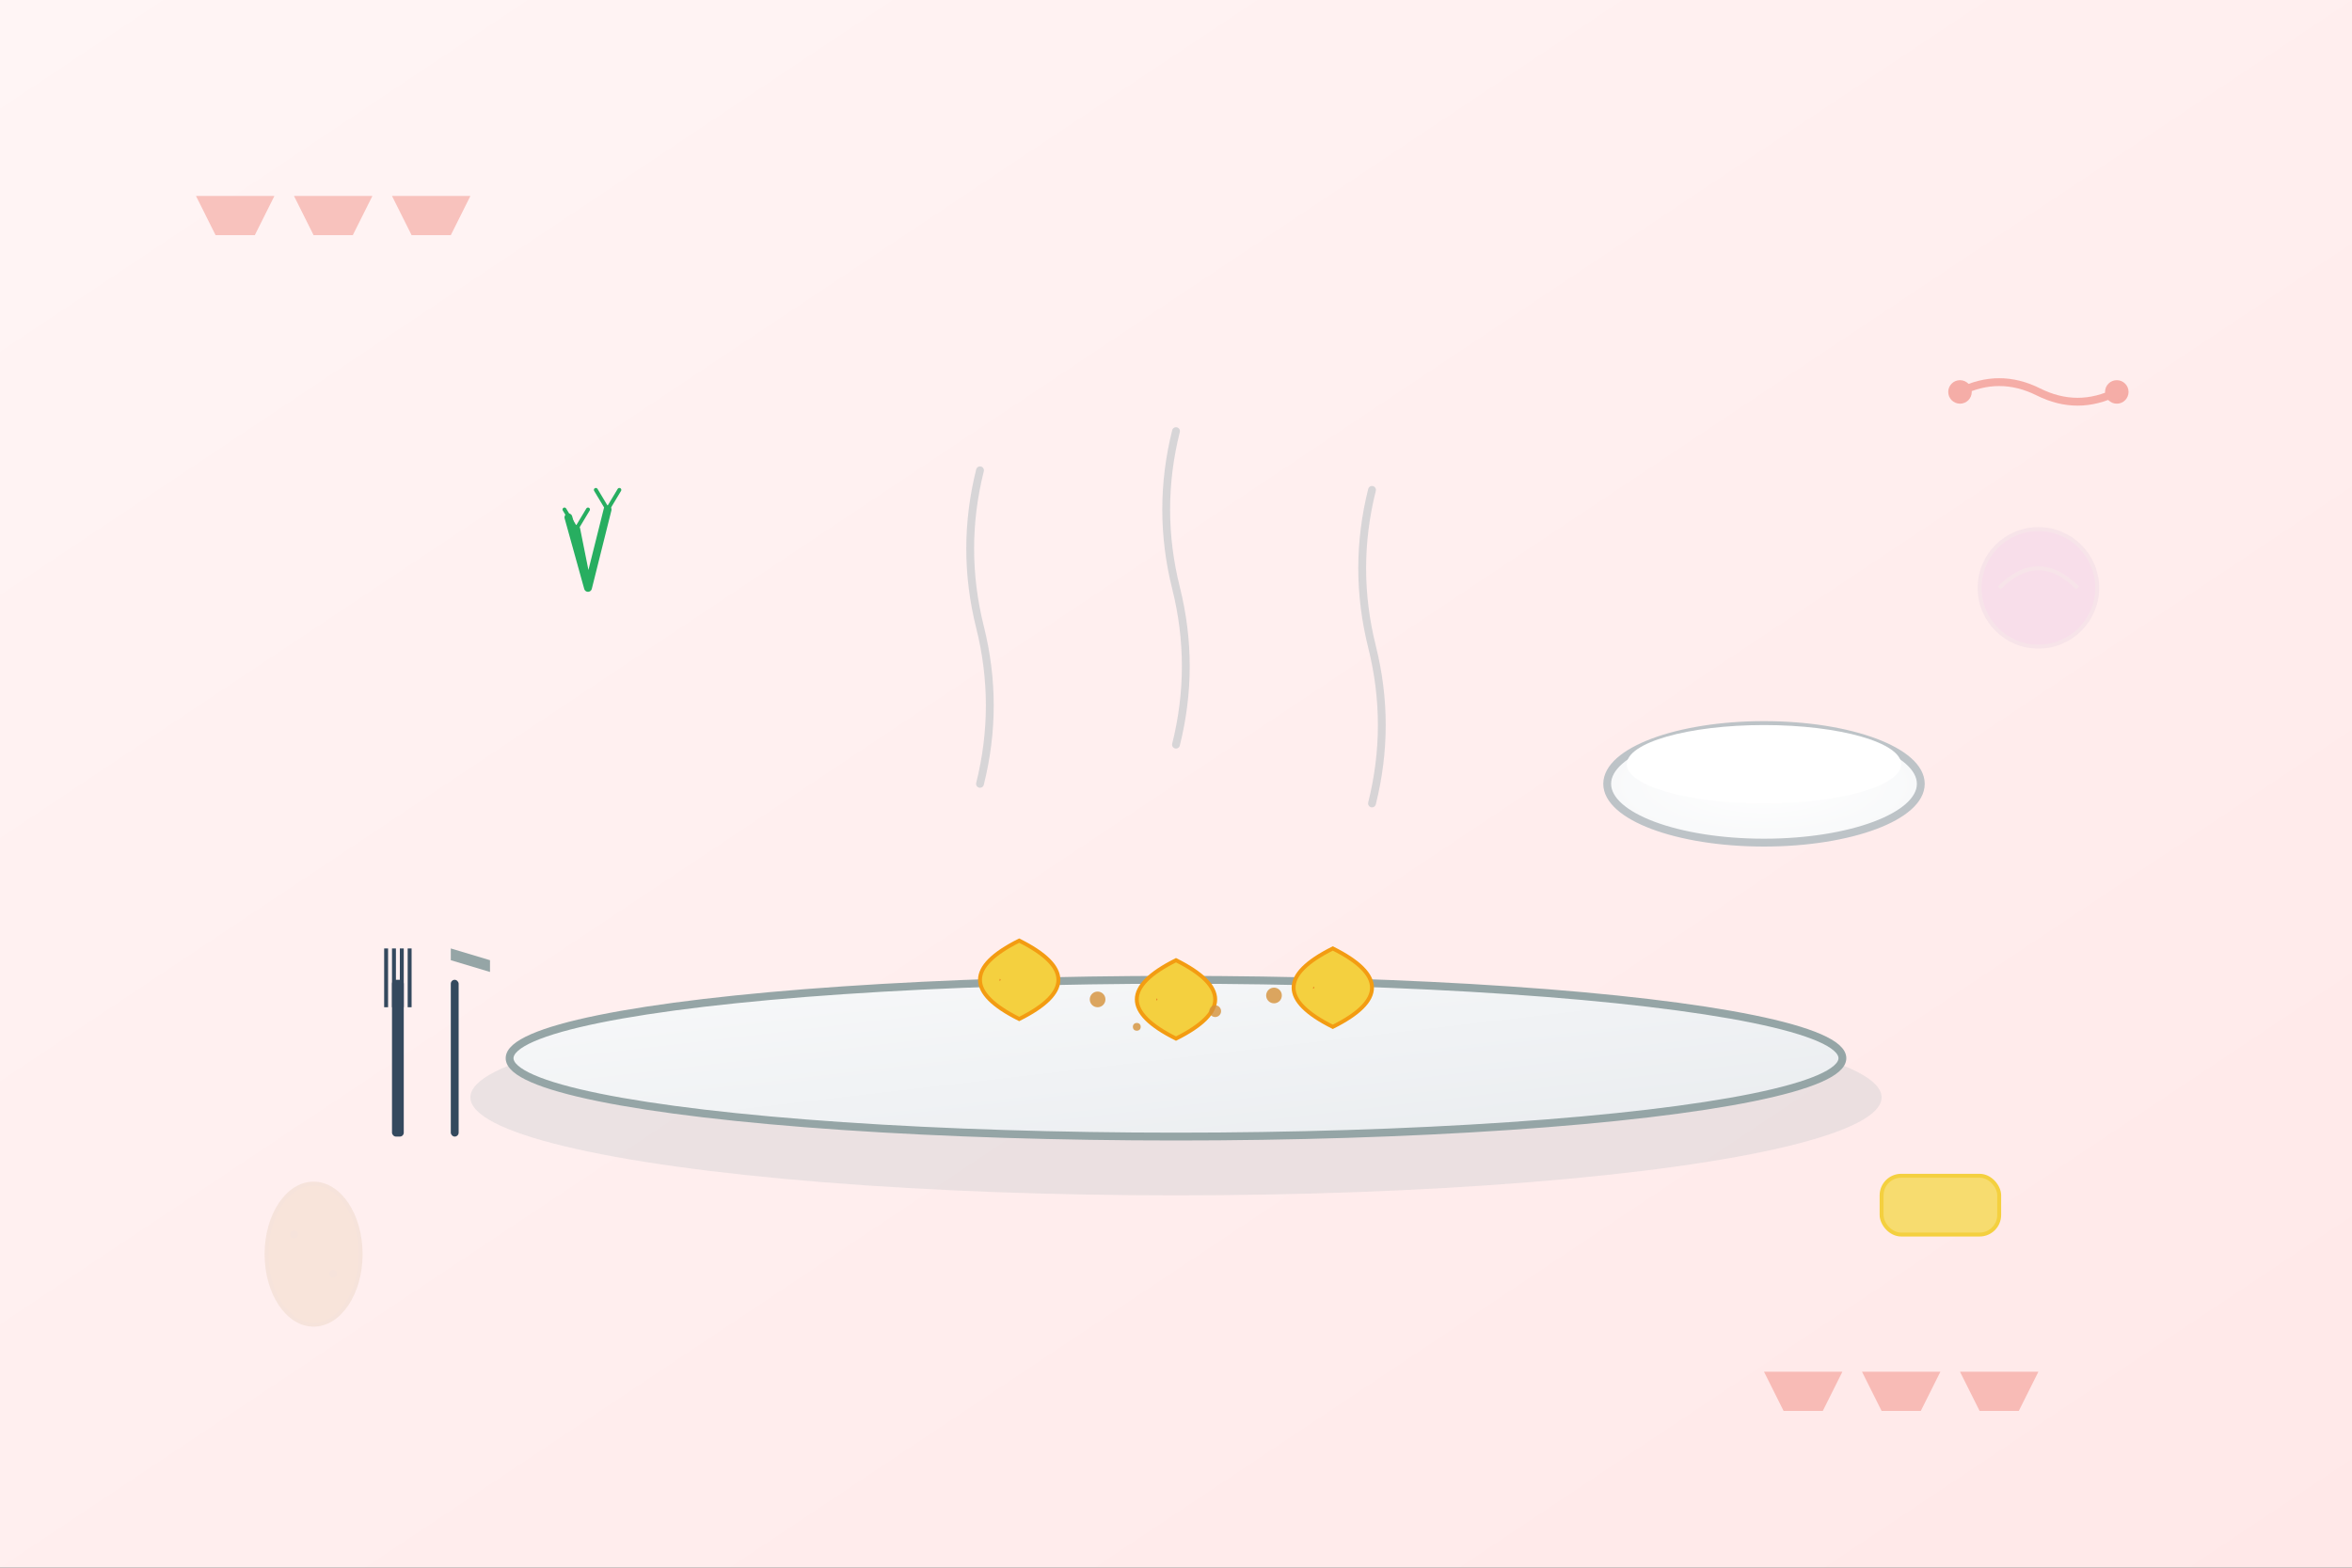 <svg width="600" height="400" viewBox="0 0 600 400" fill="none" xmlns="http://www.w3.org/2000/svg">
  <rect x="0" y="0" width="600" height="400" fill="#333333" stroke="none"/>
  <!-- Background -->
  <rect width="600" height="400" fill="url(#heroGradient)"/>
  
  <!-- Gradient definition -->
  <defs>
    <linearGradient id="heroGradient" x1="0%" y1="0%" x2="100%" y2="100%">
      <stop offset="0%" style="stop-color:#FFF5F5;stop-opacity:1" />
      <stop offset="100%" style="stop-color:#FFE8E8;stop-opacity:1" />
    </linearGradient>
    <linearGradient id="plateGradient" x1="0%" y1="0%" x2="100%" y2="100%">
      <stop offset="0%" style="stop-color:#F8F9FA;stop-opacity:1" />
      <stop offset="100%" style="stop-color:#E9ECEF;stop-opacity:1" />
    </linearGradient>
    <radialGradient id="foodGradient" cx="50%" cy="50%" r="50%">
      <stop offset="0%" style="stop-color:#FFF;stop-opacity:1" />
      <stop offset="100%" style="stop-color:#F8F9FA;stop-opacity:1" />
    </radialGradient>
  </defs>
  
  <!-- Main plate -->
  <ellipse cx="300" cy="280" rx="180" ry="25" fill="#BDC3C7" opacity="0.3"/>
  <ellipse cx="300" cy="270" rx="170" ry="20" fill="url(#plateGradient)" stroke="#95A5A6" stroke-width="2"/>
  
  <!-- Pierogi on plate -->
  <g transform="translate(300, 270)">
    <!-- Pierogi 1 -->
    <path d="M-40 -10 Q-60 -20 -40 -30 Q-20 -20 -40 -10 Z" fill="#F4D03F" stroke="#F39C12" stroke-width="1"/>
    <path d="M-45 -20 Q-35 -18 -45 -20" stroke="#E67E22" stroke-width="0.5" fill="none"/>
    
    <!-- Pierogi 2 -->
    <path d="M0 -5 Q-20 -15 0 -25 Q20 -15 0 -5 Z" fill="#F4D03F" stroke="#F39C12" stroke-width="1"/>
    <path d="M-5 -15 Q5 -13 -5 -15" stroke="#E67E22" stroke-width="0.5" fill="none"/>
    
    <!-- Pierogi 3 -->
    <path d="M40 -8 Q20 -18 40 -28 Q60 -18 40 -8 Z" fill="#F4D03F" stroke="#F39C12" stroke-width="1"/>
    <path d="M35 -18 Q45 -16 35 -18" stroke="#E67E22" stroke-width="0.5" fill="none"/>
    
    <!-- Fried onions -->
    <circle cx="-20" cy="-15" r="2" fill="#D4913A" opacity="0.8"/>
    <circle cx="10" cy="-12" r="1.5" fill="#D4913A" opacity="0.8"/>
    <circle cx="25" cy="-16" r="2" fill="#D4913A" opacity="0.8"/>
    <circle cx="-10" cy="-8" r="1" fill="#D4913A" opacity="0.8"/>
  </g>
  
  <!-- Steam lines -->
  <g opacity="0.6">
    <path d="M250 200 Q255 180 250 160 Q245 140 250 120" stroke="#BDC3C7" stroke-width="2" fill="none" stroke-linecap="round"/>
    <path d="M300 190 Q305 170 300 150 Q295 130 300 110" stroke="#BDC3C7" stroke-width="2" fill="none" stroke-linecap="round"/>
    <path d="M350 205 Q355 185 350 165 Q345 145 350 125" stroke="#BDC3C7" stroke-width="2" fill="none" stroke-linecap="round"/>
  </g>
  
  <!-- Traditional Polish ingredients around -->
  <!-- Sour cream bowl -->
  <ellipse cx="450" cy="200" rx="40" ry="15" fill="url(#foodGradient)" stroke="#BDC3C7" stroke-width="2"/>
  <ellipse cx="450" cy="195" rx="35" ry="10" fill="#FFF"/>
  
  <!-- Herbs (dill) -->
  <g transform="translate(150, 150)">
    <path d="M0 0 L5 -20 M0 0 L-3 -15 M0 0 L3 -12 M0 0 L-5 -18" stroke="#27AE60" stroke-width="2" stroke-linecap="round"/>
    <path d="M5 -20 L8 -25 M5 -20 L2 -25 M-3 -15 L-6 -20 M-3 -15 L0 -20" stroke="#27AE60" stroke-width="1" stroke-linecap="round"/>
  </g>
  
  <!-- Butter pat -->
  <rect x="480" y="300" width="30" height="15" rx="5" fill="#F7DC6F" stroke="#F4D03F" stroke-width="1"/>
  
  <!-- Traditional Polish pattern border -->
  <g transform="translate(50, 50)" opacity="0.3">
    <path d="M0 0 L20 0 L15 10 L5 10 Z" fill="#E74C3C"/>
    <path d="M25 0 L45 0 L40 10 L30 10 Z" fill="#E74C3C"/>
    <path d="M50 0 L70 0 L65 10 L55 10 Z" fill="#E74C3C"/>
  </g>
  
  <!-- Traditional Polish pattern border (bottom) -->
  <g transform="translate(450, 350)" opacity="0.3">
    <path d="M0 0 L20 0 L15 10 L5 10 Z" fill="#E74C3C"/>
    <path d="M25 0 L45 0 L40 10 L30 10 Z" fill="#E74C3C"/>
    <path d="M50 0 L70 0 L65 10 L55 10 Z" fill="#E74C3C"/>
  </g>
  
  <!-- Fork and knife -->
  <g transform="translate(100, 250)">
    <!-- Fork -->
    <rect x="0" y="0" width="3" height="40" rx="1" fill="#34495E"/>
    <rect x="-2" y="-8" width="1" height="15" fill="#34495E"/>
    <rect x="0" y="-8" width="1" height="15" fill="#34495E"/>
    <rect x="2" y="-8" width="1" height="15" fill="#34495E"/>
    <rect x="4" y="-8" width="1" height="15" fill="#34495E"/>
    
    <!-- Knife -->
    <rect x="15" y="0" width="2" height="40" rx="1" fill="#34495E"/>
    <path d="M15 -8 L25 -5 L25 -2 L15 -5 Z" fill="#95A5A6"/>
  </g>
  
  <!-- Decorative flourish -->
  <g transform="translate(500, 100)" opacity="0.4">
    <path d="M0 0 Q10 -5 20 0 Q30 5 40 0" stroke="#E74C3C" stroke-width="2" fill="none"/>
    <circle cx="0" cy="0" r="3" fill="#E74C3C"/>
    <circle cx="40" cy="0" r="3" fill="#E74C3C"/>
  </g>
  
  <!-- Background cooking ingredients -->
  <g opacity="0.2">
    <!-- Onion -->
    <circle cx="520" cy="150" r="15" fill="#DDA0DD" stroke="#D8BFD8" stroke-width="1"/>
    <path d="M510 150 Q520 140 530 150" stroke="#D8BFD8" stroke-width="1" fill="none"/>
    
    <!-- Potato -->
    <ellipse cx="80" cy="320" rx="12" ry="18" fill="#DEB887" stroke="#D2B48C" stroke-width="1"/>
    <circle cx="75" cy="315" r="1" fill="#D2B48C"/>
    <circle cx="85" cy="325" r="1" fill="#D2B48C"/>
  </g>
</svg>
